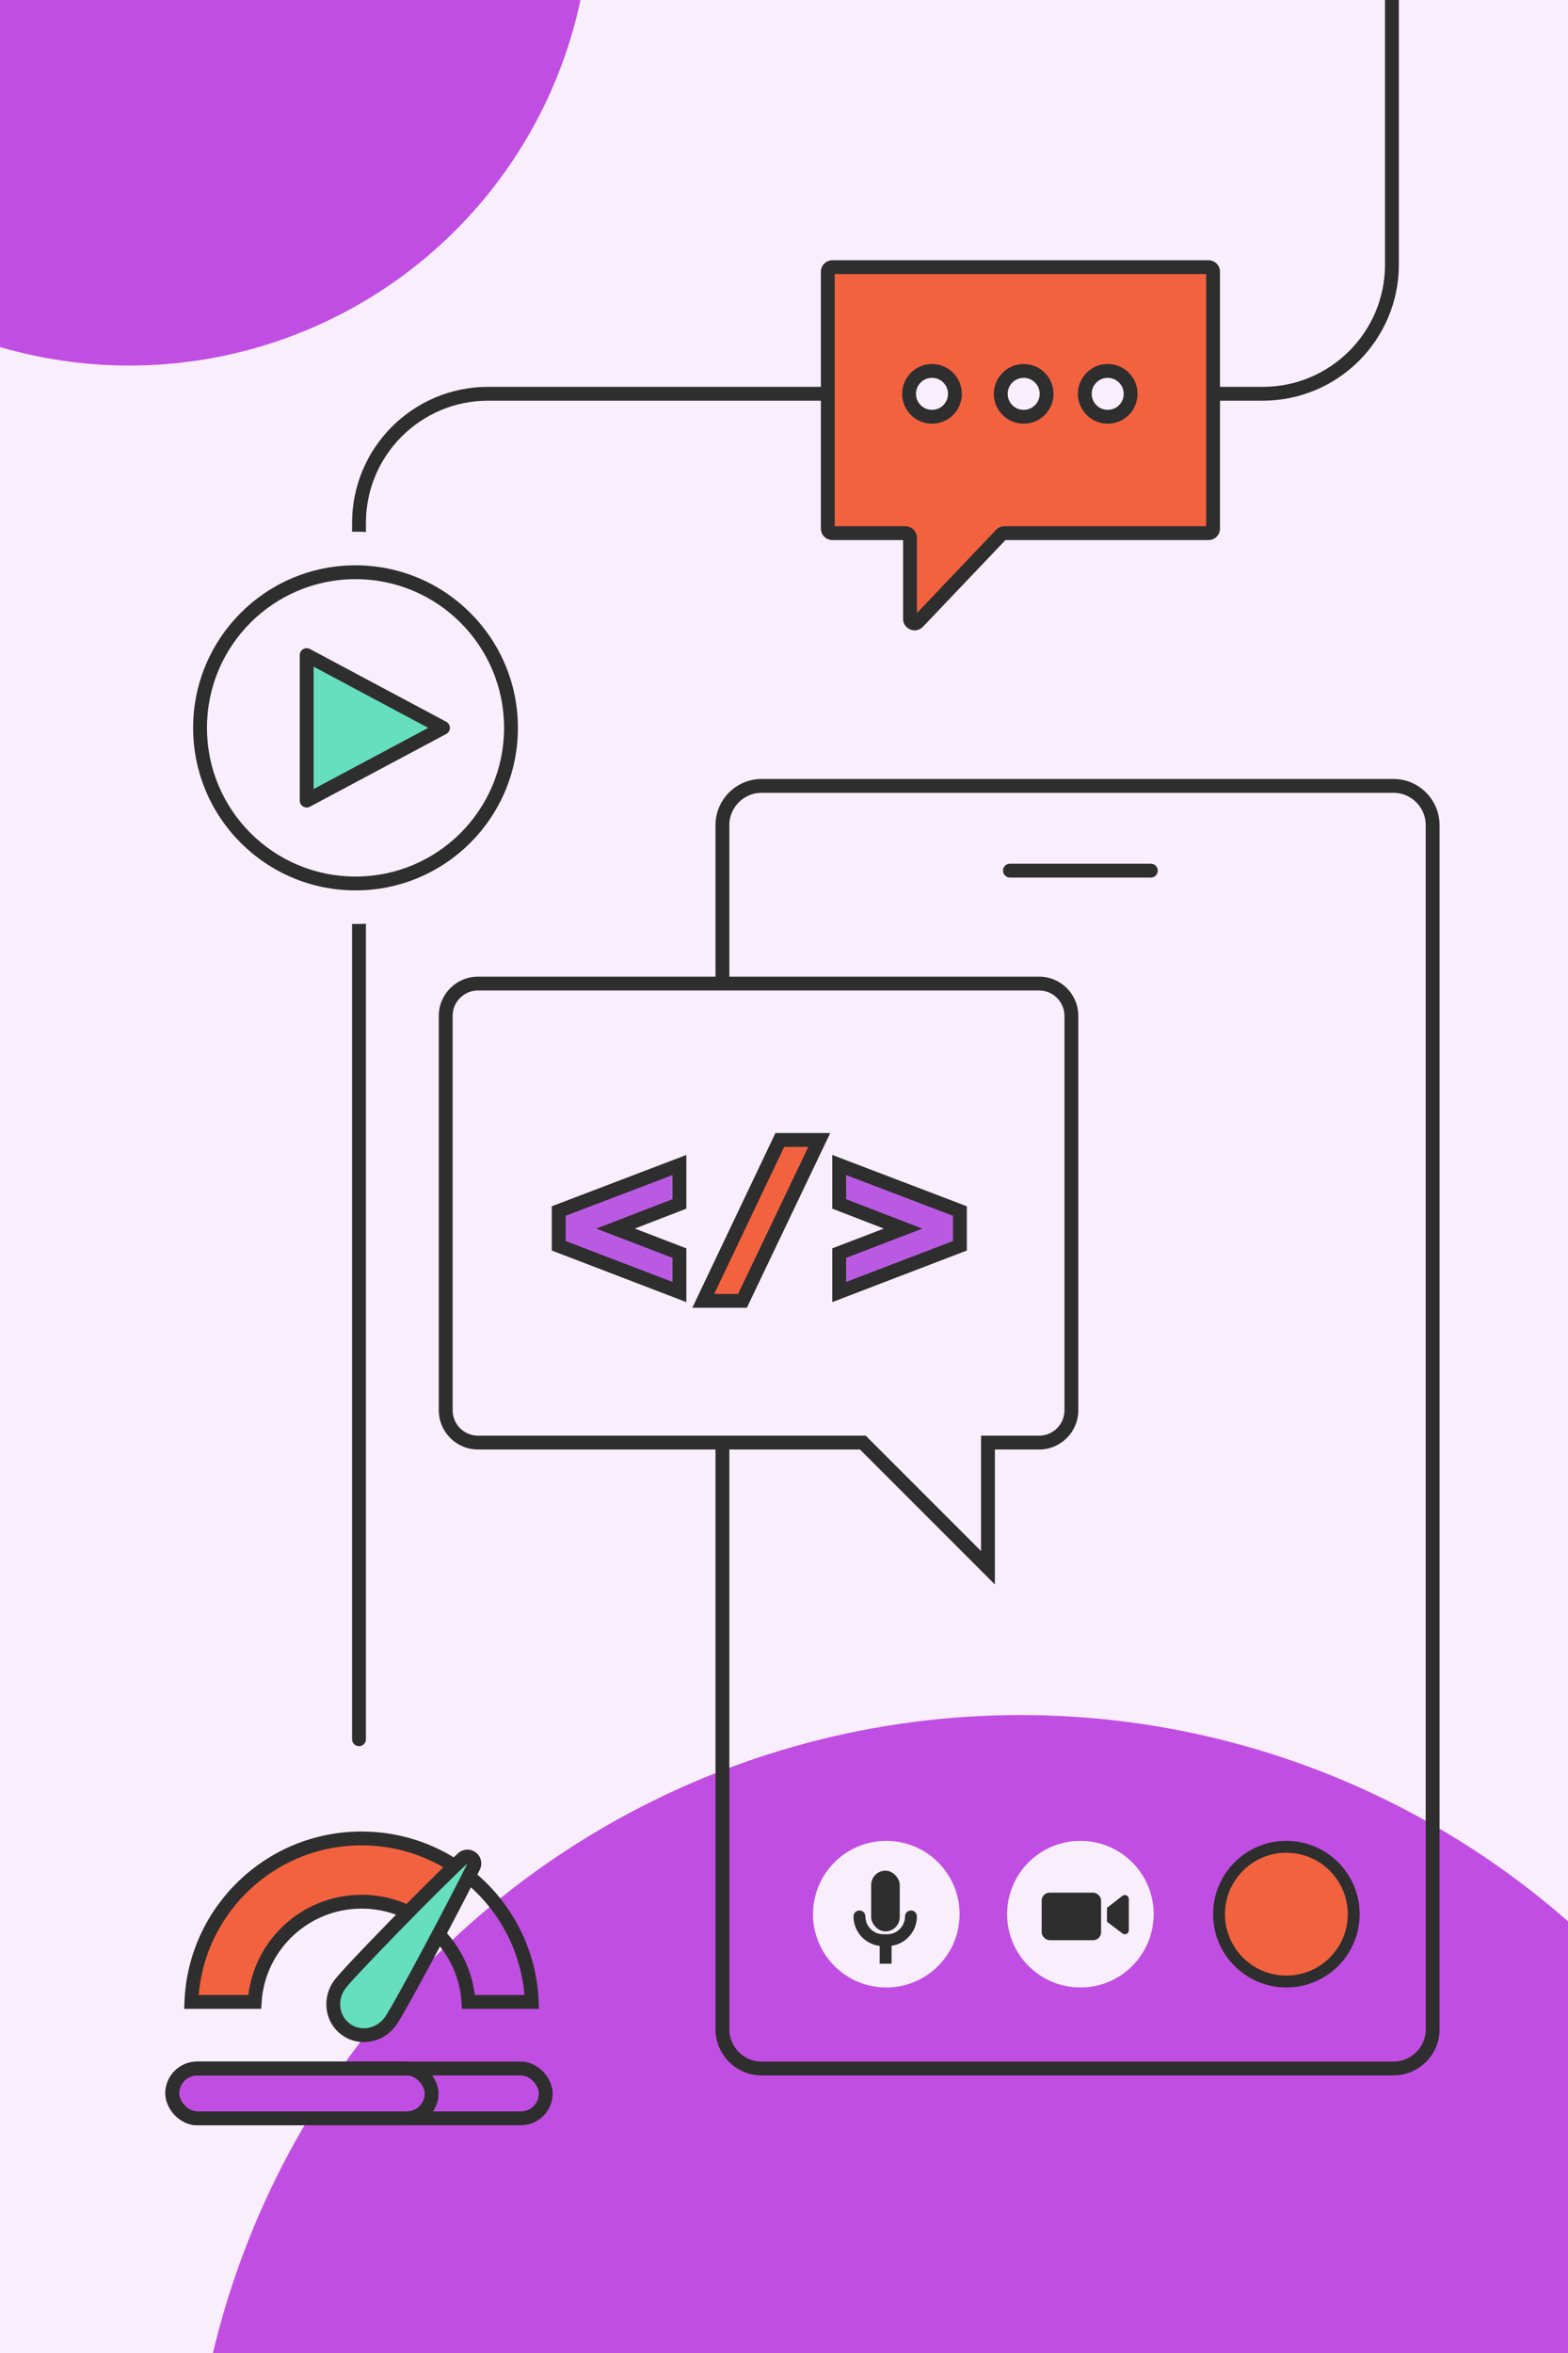 <?xml version="1.0" encoding="UTF-8"?> <svg xmlns="http://www.w3.org/2000/svg" width="340" height="510" viewBox="0 0 340 510" fill="none"><g clip-path="url(#clip0_558_713)"><rect width="340" height="510" fill="#F8EEFC"></rect><circle cx="28.048" cy="-20.768" r="100" fill="#C14EE2"></circle><circle cx="221.27" cy="551.729" r="180" fill="#C14EE2"></circle><mask id="path-3-inside-1_558_713" fill="white"><rect x="22.83" y="377.826" width="110.029" height="99.652" rx="2"></rect></mask><rect x="22.83" y="377.826" width="110.029" height="99.652" rx="2" fill="#F8EEFC" stroke="#2E2E2E" stroke-width="6" mask="url(#path-3-inside-1_558_713)"></rect><rect x="37.349" y="448.339" width="56.244" height="10.799" rx="5.4" fill="#C14EE2" stroke="#2E2E2E" stroke-width="3"></rect><rect x="37.349" y="448.339" width="80.991" height="10.799" rx="5.4" stroke="#2E2E2E" stroke-width="3"></rect><path d="M101.58 433.908C101.165 427.384 98.06 421.591 93.34 417.623L101.485 406.569C109.557 413.038 114.868 422.847 115.31 433.908H101.58Z" stroke="#2E2E2E" stroke-width="3"></path><path d="M78.402 412.182C66.079 412.182 55.997 421.78 55.224 433.908H41.494C42.281 414.203 58.504 398.47 78.402 398.47C86.049 398.47 93.17 400.801 99.07 404.79L90.925 415.843C87.314 413.525 83.023 412.182 78.402 412.182Z" fill="#F3623F" stroke="#2E2E2E" stroke-width="3"></path><path d="M102.707 404.552C103.026 403.903 102.837 403.12 102.258 402.688C101.679 402.256 100.874 402.298 100.343 402.788C97.125 405.761 90.935 411.949 85.34 417.684C82.538 420.557 79.876 423.325 77.798 425.533C75.758 427.7 74.195 429.417 73.673 430.128C71.408 433.215 71.891 437.579 74.971 439.84C78.05 442.101 82.359 441.254 84.624 438.168C85.149 437.453 86.319 435.428 87.771 432.817C89.253 430.155 91.093 426.764 92.991 423.216C96.785 416.127 100.827 408.379 102.707 404.552Z" fill="#65DFBE" stroke="#2E2E2E" stroke-width="3" stroke-linejoin="round"></path><path d="M165.148 170.339H302.148C306.843 170.339 310.648 174.145 310.648 178.839V439.839C310.648 444.533 306.843 448.339 302.148 448.339H165.977H165.148C160.454 448.339 156.648 444.533 156.648 439.839V409.452V178.839C156.648 174.145 160.454 170.339 165.148 170.339Z" stroke="#2E2E2E" stroke-width="3"></path><path fill-rule="evenodd" clip-rule="evenodd" d="M103.649 213.185C99.783 213.185 96.649 216.319 96.649 220.185V305.673C96.649 309.539 99.783 312.673 103.649 312.673H187.096L214.229 339.806V312.673H225.315C229.181 312.673 232.315 309.539 232.315 305.673V220.185C232.315 216.319 229.181 213.185 225.315 213.185H103.649Z" fill="#F8EEFC"></path><path d="M187.096 312.673L188.156 311.612L187.717 311.173H187.096V312.673ZM214.229 339.806L213.168 340.867L215.729 343.427V339.806H214.229ZM214.229 312.673V311.173H212.729V312.673H214.229ZM98.149 220.185C98.149 217.147 100.612 214.685 103.649 214.685V211.685C98.955 211.685 95.149 215.49 95.149 220.185H98.149ZM98.149 305.673V220.185H95.149V305.673H98.149ZM103.649 311.173C100.612 311.173 98.149 308.71 98.149 305.673H95.149C95.149 310.367 98.955 314.173 103.649 314.173V311.173ZM187.096 311.173H103.649V314.173H187.096V311.173ZM215.289 338.745L188.156 311.612L186.035 313.734L213.168 340.867L215.289 338.745ZM212.729 312.673V339.806H215.729V312.673H212.729ZM225.315 311.173H214.229V314.173H225.315V311.173ZM230.815 305.673C230.815 308.71 228.353 311.173 225.315 311.173V314.173C230.01 314.173 233.815 310.367 233.815 305.673H230.815ZM230.815 220.185V305.673H233.815V220.185H230.815ZM225.315 214.685C228.353 214.685 230.815 217.147 230.815 220.185H233.815C233.815 215.49 230.01 211.685 225.315 211.685V214.685ZM103.649 214.685H225.315V211.685H103.649V214.685Z" fill="#2E2E2E"></path><path d="M184.005 253.284L181.971 252.508V254.686V259.913V260.942L182.93 261.312L195.813 266.292L182.933 271.235L181.971 271.604V272.636V277.863V280.044L184.007 279.264L207.185 270.381L208.148 270.012V268.981V263.522V262.488L207.183 262.12L184.005 253.284Z" fill="#BA5AE2" stroke="#2E2E2E" stroke-width="3"></path><path d="M153.514 279.809L152.493 281.954H154.868H160.05H160.996L161.403 281.1L176.624 249.225L177.649 247.079H175.27H170.042H169.095L168.688 247.934L153.514 279.809Z" fill="#F3623F" stroke="#2E2E2E" stroke-width="3"></path><path d="M147.327 254.686V252.508L145.293 253.284L122.115 262.12L121.149 262.488V263.522V268.981V270.012L122.113 270.381L145.29 279.264L147.327 280.044V277.863V272.636V271.604L146.364 271.235L133.485 266.292L146.368 261.312L147.327 260.942V259.913V254.686Z" fill="#BA5AE2" stroke="#2E2E2E" stroke-width="3"></path><circle cx="234.269" cy="414.886" r="15.89" fill="#F8EEFC"></circle><circle cx="192.181" cy="414.886" r="15.89" fill="#F8EEFC"></circle><rect x="188.903" y="405.458" width="6.194" height="13.162" rx="3.097" fill="#2E2E2E"></rect><path d="M186.364 415.374V415.374C186.364 418.22 188.672 420.527 191.518 420.527H192.377C195.223 420.527 197.53 418.22 197.53 415.374V415.374" stroke="#2E2E2E" stroke-width="2.577" stroke-linecap="round"></path><path d="M192.034 419.902V425.623" stroke="#2E2E2E" stroke-width="2.577"></path><rect x="225.873" y="410.22" width="12.884" height="10.307" rx="1.718" fill="#2E2E2E"></rect><path d="M243.385 410.913L240.028 413.511V416.521L243.392 419.071C243.957 419.499 244.77 419.096 244.77 418.386V411.593C244.77 410.879 243.949 410.477 243.385 410.913Z" fill="#2E2E2E"></path><circle cx="278.932" cy="414.886" r="14.602" fill="#F3623F" stroke="#2E2E2E" stroke-width="2.577"></circle><path d="M77.845 376.975V113.346C77.845 97.882 90.381 85.346 105.845 85.346H273.822C289.286 85.346 301.822 72.81 301.822 57.346V-35.565" stroke="#2E2E2E" stroke-width="3" stroke-linecap="round"></path><path d="M218.99 188.707H249.545" stroke="#2E2E2E" stroke-width="3" stroke-linecap="round"></path><rect x="45.117" y="135.128" width="64.322" height="36.592" fill="#F8EEFC"></rect><rect x="188.902" y="68.579" width="64.322" height="36.592" fill="#F8EEFC"></rect><path fill-rule="evenodd" clip-rule="evenodd" d="M262.041 57.904C262.593 57.904 263.041 58.352 263.041 58.904V114.56C263.041 115.113 262.593 115.56 262.041 115.56H217.8C217.526 115.56 217.264 115.673 217.075 115.871L199.045 134.815C198.422 135.469 197.321 135.029 197.321 134.126V116.56C197.321 116.008 196.873 115.56 196.321 115.56H180.498C179.946 115.56 179.498 115.113 179.498 114.56V58.904C179.498 58.352 179.946 57.904 180.498 57.904H262.041ZM202.091 90.336C204.836 90.336 207.061 88.111 207.061 85.366C207.061 82.621 204.836 80.396 202.091 80.396C199.346 80.396 197.121 82.621 197.121 85.366C197.121 88.111 199.346 90.336 202.091 90.336ZM226.941 85.366C226.941 88.111 224.716 90.336 221.971 90.336C219.226 90.336 217.001 88.111 217.001 85.366C217.001 82.621 219.226 80.396 221.971 80.396C224.716 80.396 226.941 82.621 226.941 85.366ZM240.193 90.336C242.938 90.336 245.163 88.111 245.163 85.366C245.163 82.621 242.938 80.396 240.193 80.396C237.448 80.396 235.223 82.621 235.223 85.366C235.223 88.111 237.448 90.336 240.193 90.336Z" fill="#F3623F"></path><path d="M217.075 115.871L218.162 116.905L218.162 116.905L217.075 115.871ZM199.045 134.815L197.958 133.781L197.958 133.781L199.045 134.815ZM264.541 58.904C264.541 57.523 263.422 56.404 262.041 56.404V59.404C261.765 59.404 261.541 59.18 261.541 58.904H264.541ZM264.541 114.56V58.904H261.541V114.56H264.541ZM262.041 117.06C263.422 117.06 264.541 115.941 264.541 114.56H261.541C261.541 114.284 261.765 114.06 262.041 114.06V117.06ZM217.8 117.06H262.041V114.06H217.8V117.06ZM218.162 116.905C218.067 117.004 217.937 117.06 217.8 117.06V114.06C217.115 114.06 216.461 114.341 215.989 114.837L218.162 116.905ZM200.131 135.849L218.162 116.905L215.989 114.837L197.958 133.781L200.131 135.849ZM195.821 134.126C195.821 136.383 198.575 137.484 200.131 135.849L197.958 133.781C198.27 133.454 198.821 133.674 198.821 134.126H195.821ZM195.821 116.56V134.126H198.821V116.56H195.821ZM196.321 117.06C196.044 117.06 195.821 116.836 195.821 116.56H198.821C198.821 115.18 197.701 114.06 196.321 114.06V117.06ZM180.498 117.06H196.321V114.06H180.498V117.06ZM177.998 114.56C177.998 115.941 179.117 117.06 180.498 117.06V114.06C180.774 114.06 180.998 114.284 180.998 114.56H177.998ZM177.998 58.904V114.56H180.998V58.904H177.998ZM180.498 56.404C179.117 56.404 177.998 57.523 177.998 58.904H180.998C180.998 59.18 180.774 59.404 180.498 59.404V56.404ZM262.041 56.404H180.498V59.404H262.041V56.404ZM205.561 85.366C205.561 87.283 204.007 88.836 202.091 88.836V91.836C205.664 91.836 208.561 88.939 208.561 85.366H205.561ZM202.091 81.896C204.007 81.896 205.561 83.45 205.561 85.366H208.561C208.561 81.793 205.664 78.896 202.091 78.896V81.896ZM198.621 85.366C198.621 83.45 200.174 81.896 202.091 81.896V78.896C198.517 78.896 195.621 81.793 195.621 85.366H198.621ZM202.091 88.836C200.174 88.836 198.621 87.283 198.621 85.366H195.621C195.621 88.939 198.517 91.836 202.091 91.836V88.836ZM221.971 91.836C225.544 91.836 228.441 88.939 228.441 85.366H225.441C225.441 87.283 223.887 88.836 221.971 88.836V91.836ZM215.501 85.366C215.501 88.939 218.398 91.836 221.971 91.836V88.836C220.055 88.836 218.501 87.283 218.501 85.366H215.501ZM221.971 78.896C218.398 78.896 215.501 81.793 215.501 85.366H218.501C218.501 83.45 220.055 81.896 221.971 81.896V78.896ZM228.441 85.366C228.441 81.793 225.544 78.896 221.971 78.896V81.896C223.887 81.896 225.441 83.45 225.441 85.366H228.441ZM243.663 85.366C243.663 87.283 242.109 88.836 240.193 88.836V91.836C243.766 91.836 246.663 88.939 246.663 85.366H243.663ZM240.193 81.896C242.109 81.896 243.663 83.45 243.663 85.366H246.663C246.663 81.793 243.766 78.896 240.193 78.896V81.896ZM236.723 85.366C236.723 83.45 238.277 81.896 240.193 81.896V78.896C236.62 78.896 233.723 81.793 233.723 85.366H236.723ZM240.193 88.836C238.277 88.836 236.723 87.283 236.723 85.366H233.723C233.723 88.939 236.62 91.836 240.193 91.836V88.836Z" fill="#2E2E2E"></path><ellipse cx="77.089" cy="157.759" rx="42.494" ry="42.517" fill="#F8EEFC"></ellipse><path fill-rule="evenodd" clip-rule="evenodd" d="M77.09 125.529C59.3 125.529 44.877 139.958 44.877 157.759C44.877 175.561 59.3 189.99 77.09 189.99C94.879 189.99 109.302 175.561 109.302 157.759C109.302 139.958 94.879 125.529 77.09 125.529ZM41.877 157.759C41.877 138.303 57.641 122.529 77.09 122.529C96.538 122.529 112.302 138.303 112.302 157.759C112.302 177.216 96.538 192.99 77.09 192.99C57.641 192.99 41.877 177.216 41.877 157.759Z" fill="#2E2E2E"></path><path fill-rule="evenodd" clip-rule="evenodd" d="M66.499 141.994V173.525L96.052 157.759L66.499 141.994Z" fill="#65DFBE"></path><path fill-rule="evenodd" clip-rule="evenodd" d="M65.727 140.707C66.179 140.436 66.74 140.422 67.205 140.67L96.758 156.436C97.247 156.697 97.552 157.205 97.552 157.759C97.552 158.313 97.247 158.822 96.758 159.083L67.205 174.848C66.74 175.096 66.179 175.082 65.727 174.811C65.275 174.54 64.999 174.052 64.999 173.525V141.994C64.999 141.467 65.275 140.979 65.727 140.707ZM67.999 144.494V171.025L92.865 157.759L67.999 144.494Z" fill="#2E2E2E"></path></g><defs><clipPath id="clip0_558_713"><rect width="340" height="510" fill="white"></rect></clipPath></defs></svg> 